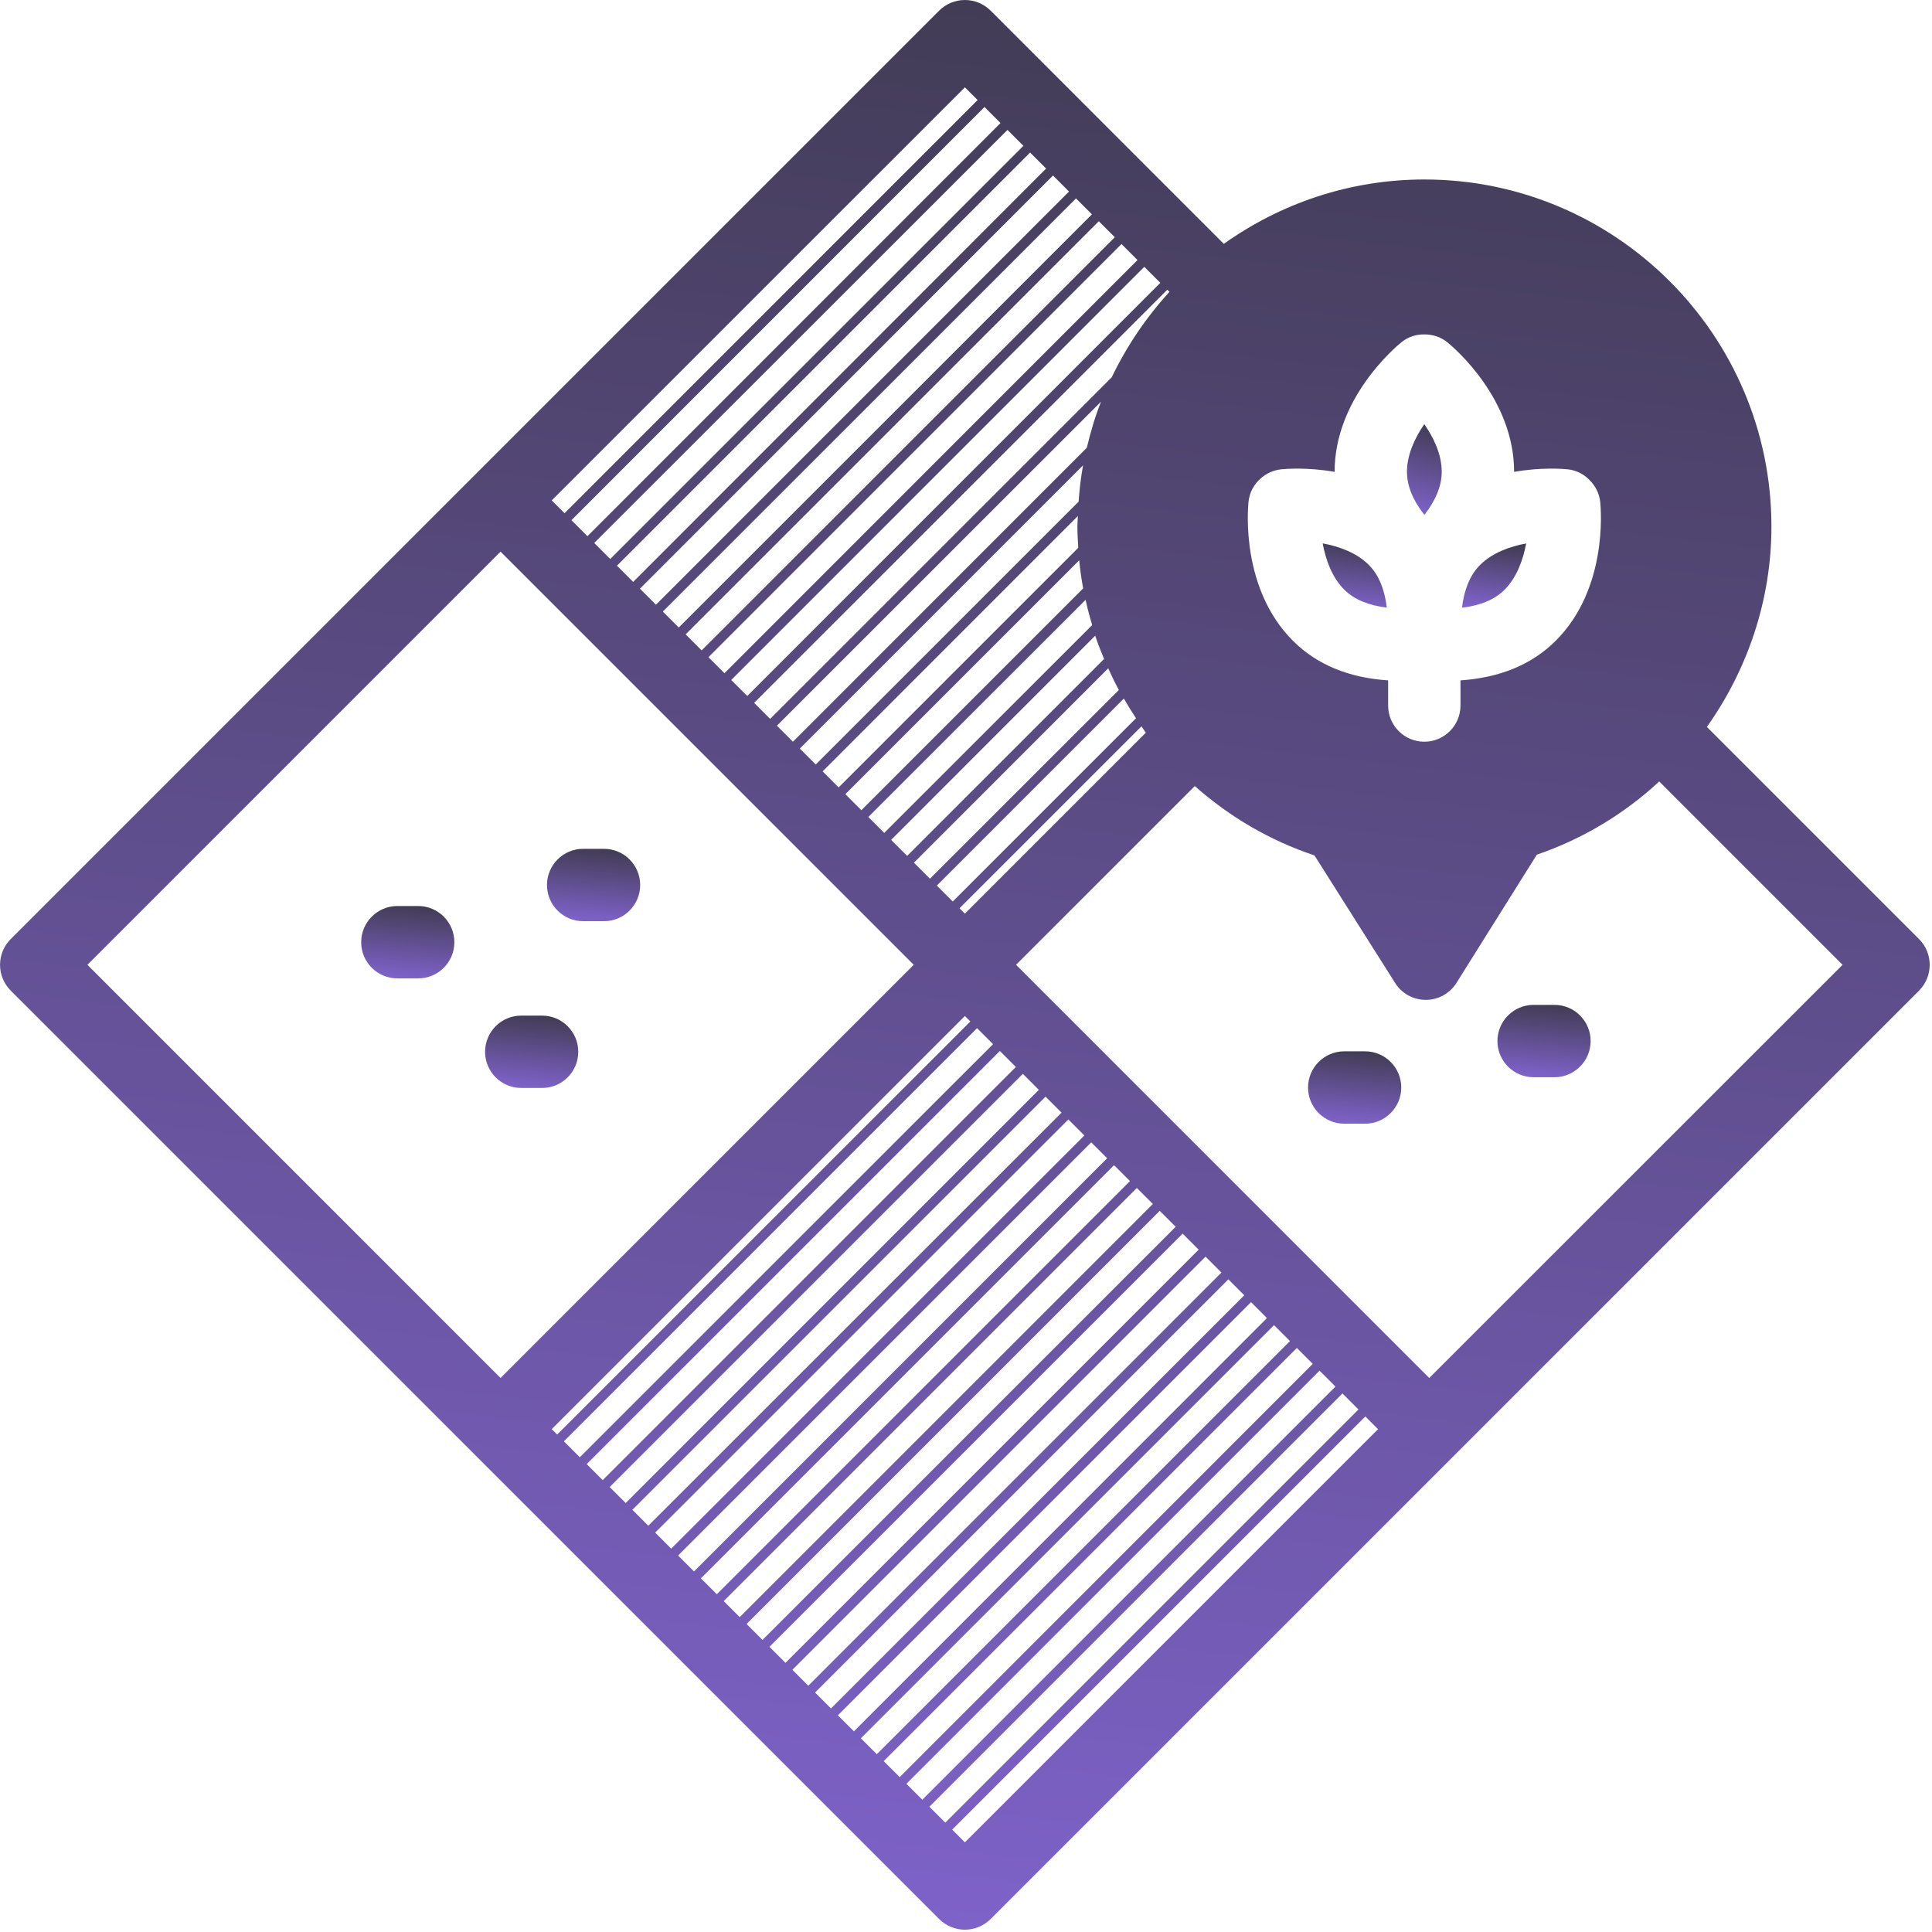 <svg width="91" height="91" viewBox="0 0 91 91" fill="none" xmlns="http://www.w3.org/2000/svg">
<path d="M65.321 28.62C65.219 27.777 64.953 27.093 64.478 26.614C63.897 26.028 63.062 25.735 62.299 25.593C62.441 26.357 62.734 27.196 63.32 27.777C63.799 28.252 64.482 28.518 65.321 28.62Z" fill="url(#paint0_linear_645_3952)"/>
<path d="M71.884 25.598C71.12 25.74 70.286 26.033 69.705 26.619C69.23 27.098 68.963 27.782 68.861 28.625C69.7 28.523 70.388 28.256 70.863 27.782C71.449 27.196 71.742 26.361 71.884 25.598Z" fill="url(#paint1_linear_645_3952)"/>
<path d="M67.907 22.225C67.907 21.382 67.512 20.592 67.086 19.979C66.647 20.618 66.265 21.417 66.27 22.238C66.274 22.913 66.567 23.587 67.091 24.253C67.614 23.578 67.907 22.9 67.907 22.225Z" fill="url(#paint2_linear_645_3952)"/>
<path d="M90.396 44.239L80.397 34.24C82.314 31.533 83.437 28.257 83.437 24.8C83.437 15.786 76.106 8.454 67.092 8.454C63.568 8.454 60.315 9.586 57.643 11.486L46.655 0.497C46.331 0.178 45.9 0 45.447 0C44.995 0 44.564 0.178 44.24 0.497L0.499 44.238C0.179 44.558 0.002 44.993 0.002 45.446C0.002 45.898 0.179 46.329 0.499 46.653L44.24 90.394C44.564 90.713 44.995 90.891 45.447 90.891C45.9 90.891 46.331 90.713 46.655 90.394L90.396 46.653C91.057 45.983 91.057 44.904 90.396 44.239ZM58.806 23.642C58.85 23.184 59.077 22.79 59.405 22.514C59.658 22.293 59.982 22.146 60.341 22.106C60.55 22.084 61.58 22 62.862 22.226C62.862 18.782 65.685 16.386 66.004 16.124C66.324 15.862 66.71 15.746 67.092 15.751C67.473 15.751 67.855 15.866 68.175 16.124C68.494 16.385 71.317 18.782 71.317 22.226C72.599 22 73.629 22.084 73.838 22.106C74.25 22.146 74.61 22.341 74.876 22.616C75.142 22.883 75.329 23.233 75.373 23.642C75.413 24.054 75.715 27.747 73.278 30.179C72.138 31.319 70.62 31.923 68.791 32.047V33.232C68.791 34.173 68.028 34.936 67.087 34.936C66.146 34.936 65.383 34.173 65.383 33.232V32.047C63.555 31.927 62.041 31.324 60.896 30.179C58.464 27.742 58.766 24.054 58.806 23.642ZM64.908 67.316L45.447 86.777L44.848 86.178L64.309 66.717L64.908 67.316ZM44.525 85.849L43.775 85.099L63.231 65.633L63.986 66.388L44.525 85.849ZM43.442 84.77L42.692 84.02L62.153 64.559L62.903 65.309L43.442 84.77ZM42.377 83.705L41.622 82.951L61.083 63.49L61.833 64.24L42.377 83.705ZM41.298 82.626L40.548 81.876L60.009 62.416L60.759 63.166L41.298 82.626ZM40.22 81.548L39.465 80.794L58.926 61.333L59.676 62.083L40.22 81.548ZM39.141 80.47L38.391 79.72L57.857 60.259L58.607 61.009L39.141 80.47ZM38.072 79.4L37.322 78.65L56.783 59.189L57.533 59.939L38.072 79.4ZM36.998 78.322L36.243 77.567L55.704 58.106L56.459 58.861L36.998 78.322ZM35.915 77.243L35.165 76.493L54.626 57.032L55.376 57.782L35.915 77.243ZM34.841 76.169L34.087 75.415L53.547 55.954L54.302 56.708L34.841 76.169ZM33.763 75.091L33.013 74.341L52.473 54.88L53.223 55.63L33.763 75.091ZM32.688 74.017L31.939 73.267L51.399 53.806L52.149 54.556L32.688 74.017ZM31.614 72.943L30.86 72.188L50.321 52.727L51.075 53.482L31.614 72.943ZM30.536 71.864L29.786 71.114L49.247 51.653L50.001 52.408L30.536 71.864ZM29.471 70.795L28.716 70.04L48.177 50.579L48.932 51.334L29.471 70.795ZM25.987 67.315L45.448 47.854L45.705 48.112L26.244 67.568L25.987 67.315ZM45.448 4.113L46.047 4.712L26.591 24.173L25.987 23.57L45.448 4.113ZM46.371 5.041L47.126 5.795L27.669 25.256L26.915 24.502L46.371 5.041ZM47.454 6.119L48.204 6.869L28.743 26.33L27.989 25.576L47.454 6.119ZM48.519 7.184L49.274 7.939L29.822 27.409L29.058 26.645L48.519 7.184ZM49.598 8.267L50.352 9.022L30.896 28.483L30.141 27.728L49.598 8.267ZM50.68 9.346L51.431 10.096L31.97 29.556L31.22 28.806L50.68 9.346ZM51.754 10.42L52.509 11.174L33.048 30.635L32.294 29.881L51.754 10.42ZM52.824 11.494L53.578 12.248L34.122 31.709L33.368 30.954L52.824 11.494ZM53.898 12.568L54.653 13.322L35.196 32.783L34.442 32.029L53.898 12.568ZM53.969 34.513L45.448 43.034L45.195 42.781L53.765 34.211C53.836 34.309 53.898 34.411 53.969 34.513ZM51.191 21.089L37.348 34.936L36.594 34.181L51.861 18.919C51.581 19.615 51.368 20.347 51.191 21.089ZM51.013 21.919C50.911 22.478 50.845 23.05 50.805 23.627L38.423 36.009L37.673 35.259L51.013 21.919ZM50.769 24.306C50.765 24.47 50.747 24.63 50.747 24.799C50.747 25.136 50.769 25.469 50.787 25.802L39.501 37.088L38.747 36.333L50.769 24.306ZM50.831 26.392C50.876 26.84 50.938 27.28 51.018 27.715L40.571 38.162L39.816 37.407L50.831 26.392ZM51.133 28.252C51.222 28.655 51.324 29.05 51.444 29.441L41.649 39.231L40.899 38.481L51.133 28.252ZM51.586 29.942C51.71 30.315 51.852 30.679 52.003 31.039L42.727 40.314L41.973 39.56L51.586 29.942ZM52.198 31.478C52.354 31.824 52.518 32.166 52.7 32.499L43.801 41.388L43.047 40.634L52.198 31.478ZM52.935 32.903C53.117 33.218 53.308 33.529 53.508 33.83L44.876 42.462L44.125 41.712L52.935 32.903ZM46.021 48.427L46.775 49.181L27.31 68.638L26.56 67.888L46.021 48.427ZM47.095 49.501L47.849 50.255L28.388 69.716L27.634 68.962L47.095 49.501ZM55.083 13.748C53.987 14.942 53.073 16.3 52.362 17.773L36.275 33.861L35.52 33.106L54.981 13.646L55.083 13.748ZM4.117 45.444L23.578 25.983L43.039 45.444L23.578 64.905L4.117 45.444ZM67.319 64.905L47.858 45.444L56.277 37.025C57.893 38.458 59.797 39.586 61.913 40.291L65.713 46.3C66.023 46.797 66.569 47.095 67.155 47.095H67.159C67.745 47.095 68.287 46.793 68.602 46.296L72.387 40.256C74.566 39.51 76.519 38.325 78.152 36.807L86.789 45.444L67.319 64.905Z" fill="url(#paint3_linear_645_3952)"/>
<path d="M28.449 39.981H27.468C26.527 39.981 25.764 40.745 25.764 41.686C25.764 42.627 26.527 43.39 27.468 43.39H28.449C29.39 43.39 30.153 42.627 30.153 41.686C30.153 40.745 29.39 39.981 28.449 39.981Z" fill="url(#paint4_linear_645_3952)"/>
<path d="M25.533 47.837H24.552C23.611 47.837 22.848 48.6 22.848 49.541C22.848 50.482 23.611 51.245 24.552 51.245H25.533C26.474 51.245 27.237 50.482 27.237 49.541C27.237 48.6 26.474 47.837 25.533 47.837Z" fill="url(#paint5_linear_645_3952)"/>
<path d="M19.697 42.675H18.716C17.775 42.675 17.012 43.439 17.012 44.38C17.012 45.321 17.775 46.084 18.716 46.084H19.697C20.638 46.084 21.401 45.321 21.401 44.38C21.401 43.439 20.638 42.675 19.697 42.675Z" fill="url(#paint6_linear_645_3952)"/>
<path d="M73.216 47.331H72.236C71.295 47.331 70.531 48.094 70.531 49.035C70.531 49.976 71.295 50.74 72.236 50.74H73.216C74.157 50.74 74.921 49.976 74.921 49.035C74.921 48.094 74.157 47.331 73.216 47.331Z" fill="url(#paint7_linear_645_3952)"/>
<path d="M64.296 49.519H63.316C62.375 49.519 61.611 50.283 61.611 51.224C61.611 52.164 62.375 52.928 63.316 52.928H64.296C65.237 52.928 66.001 52.164 66.001 51.224C66.001 50.283 65.237 49.519 64.296 49.519Z" fill="url(#paint8_linear_645_3952)"/>
<defs>
<linearGradient id="paint0_linear_645_3952" x1="64.092" y1="24.887" x2="63.494" y2="29.963" gradientUnits="userSpaceOnUse">
<stop stop-color="#34333A"/>
<stop offset="1" stop-color="#9973FD"/>
</linearGradient>
<linearGradient id="paint1_linear_645_3952" x1="70.654" y1="24.892" x2="70.056" y2="29.968" gradientUnits="userSpaceOnUse">
<stop stop-color="#34333A"/>
<stop offset="1" stop-color="#9973FD"/>
</linearGradient>
<linearGradient id="paint2_linear_645_3952" x1="67.241" y1="18.982" x2="65.202" y2="25.623" gradientUnits="userSpaceOnUse">
<stop stop-color="#34333A"/>
<stop offset="1" stop-color="#9973FD"/>
</linearGradient>
<linearGradient id="paint3_linear_645_3952" x1="53.92" y1="-21.208" x2="35.986" y2="131.23" gradientUnits="userSpaceOnUse">
<stop stop-color="#34333A"/>
<stop offset="1" stop-color="#9973FD"/>
</linearGradient>
<linearGradient id="paint4_linear_645_3952" x1="28.367" y1="39.186" x2="27.842" y2="44.934" gradientUnits="userSpaceOnUse">
<stop stop-color="#34333A"/>
<stop offset="1" stop-color="#9973FD"/>
</linearGradient>
<linearGradient id="paint5_linear_645_3952" x1="25.451" y1="47.041" x2="24.926" y2="52.789" gradientUnits="userSpaceOnUse">
<stop stop-color="#34333A"/>
<stop offset="1" stop-color="#9973FD"/>
</linearGradient>
<linearGradient id="paint6_linear_645_3952" x1="19.616" y1="41.88" x2="19.09" y2="47.628" gradientUnits="userSpaceOnUse">
<stop stop-color="#34333A"/>
<stop offset="1" stop-color="#9973FD"/>
</linearGradient>
<linearGradient id="paint7_linear_645_3952" x1="73.135" y1="46.536" x2="72.61" y2="52.283" gradientUnits="userSpaceOnUse">
<stop stop-color="#34333A"/>
<stop offset="1" stop-color="#9973FD"/>
</linearGradient>
<linearGradient id="paint8_linear_645_3952" x1="64.215" y1="48.724" x2="63.69" y2="54.472" gradientUnits="userSpaceOnUse">
<stop stop-color="#34333A"/>
<stop offset="1" stop-color="#9973FD"/>
</linearGradient>
</defs>
</svg>
